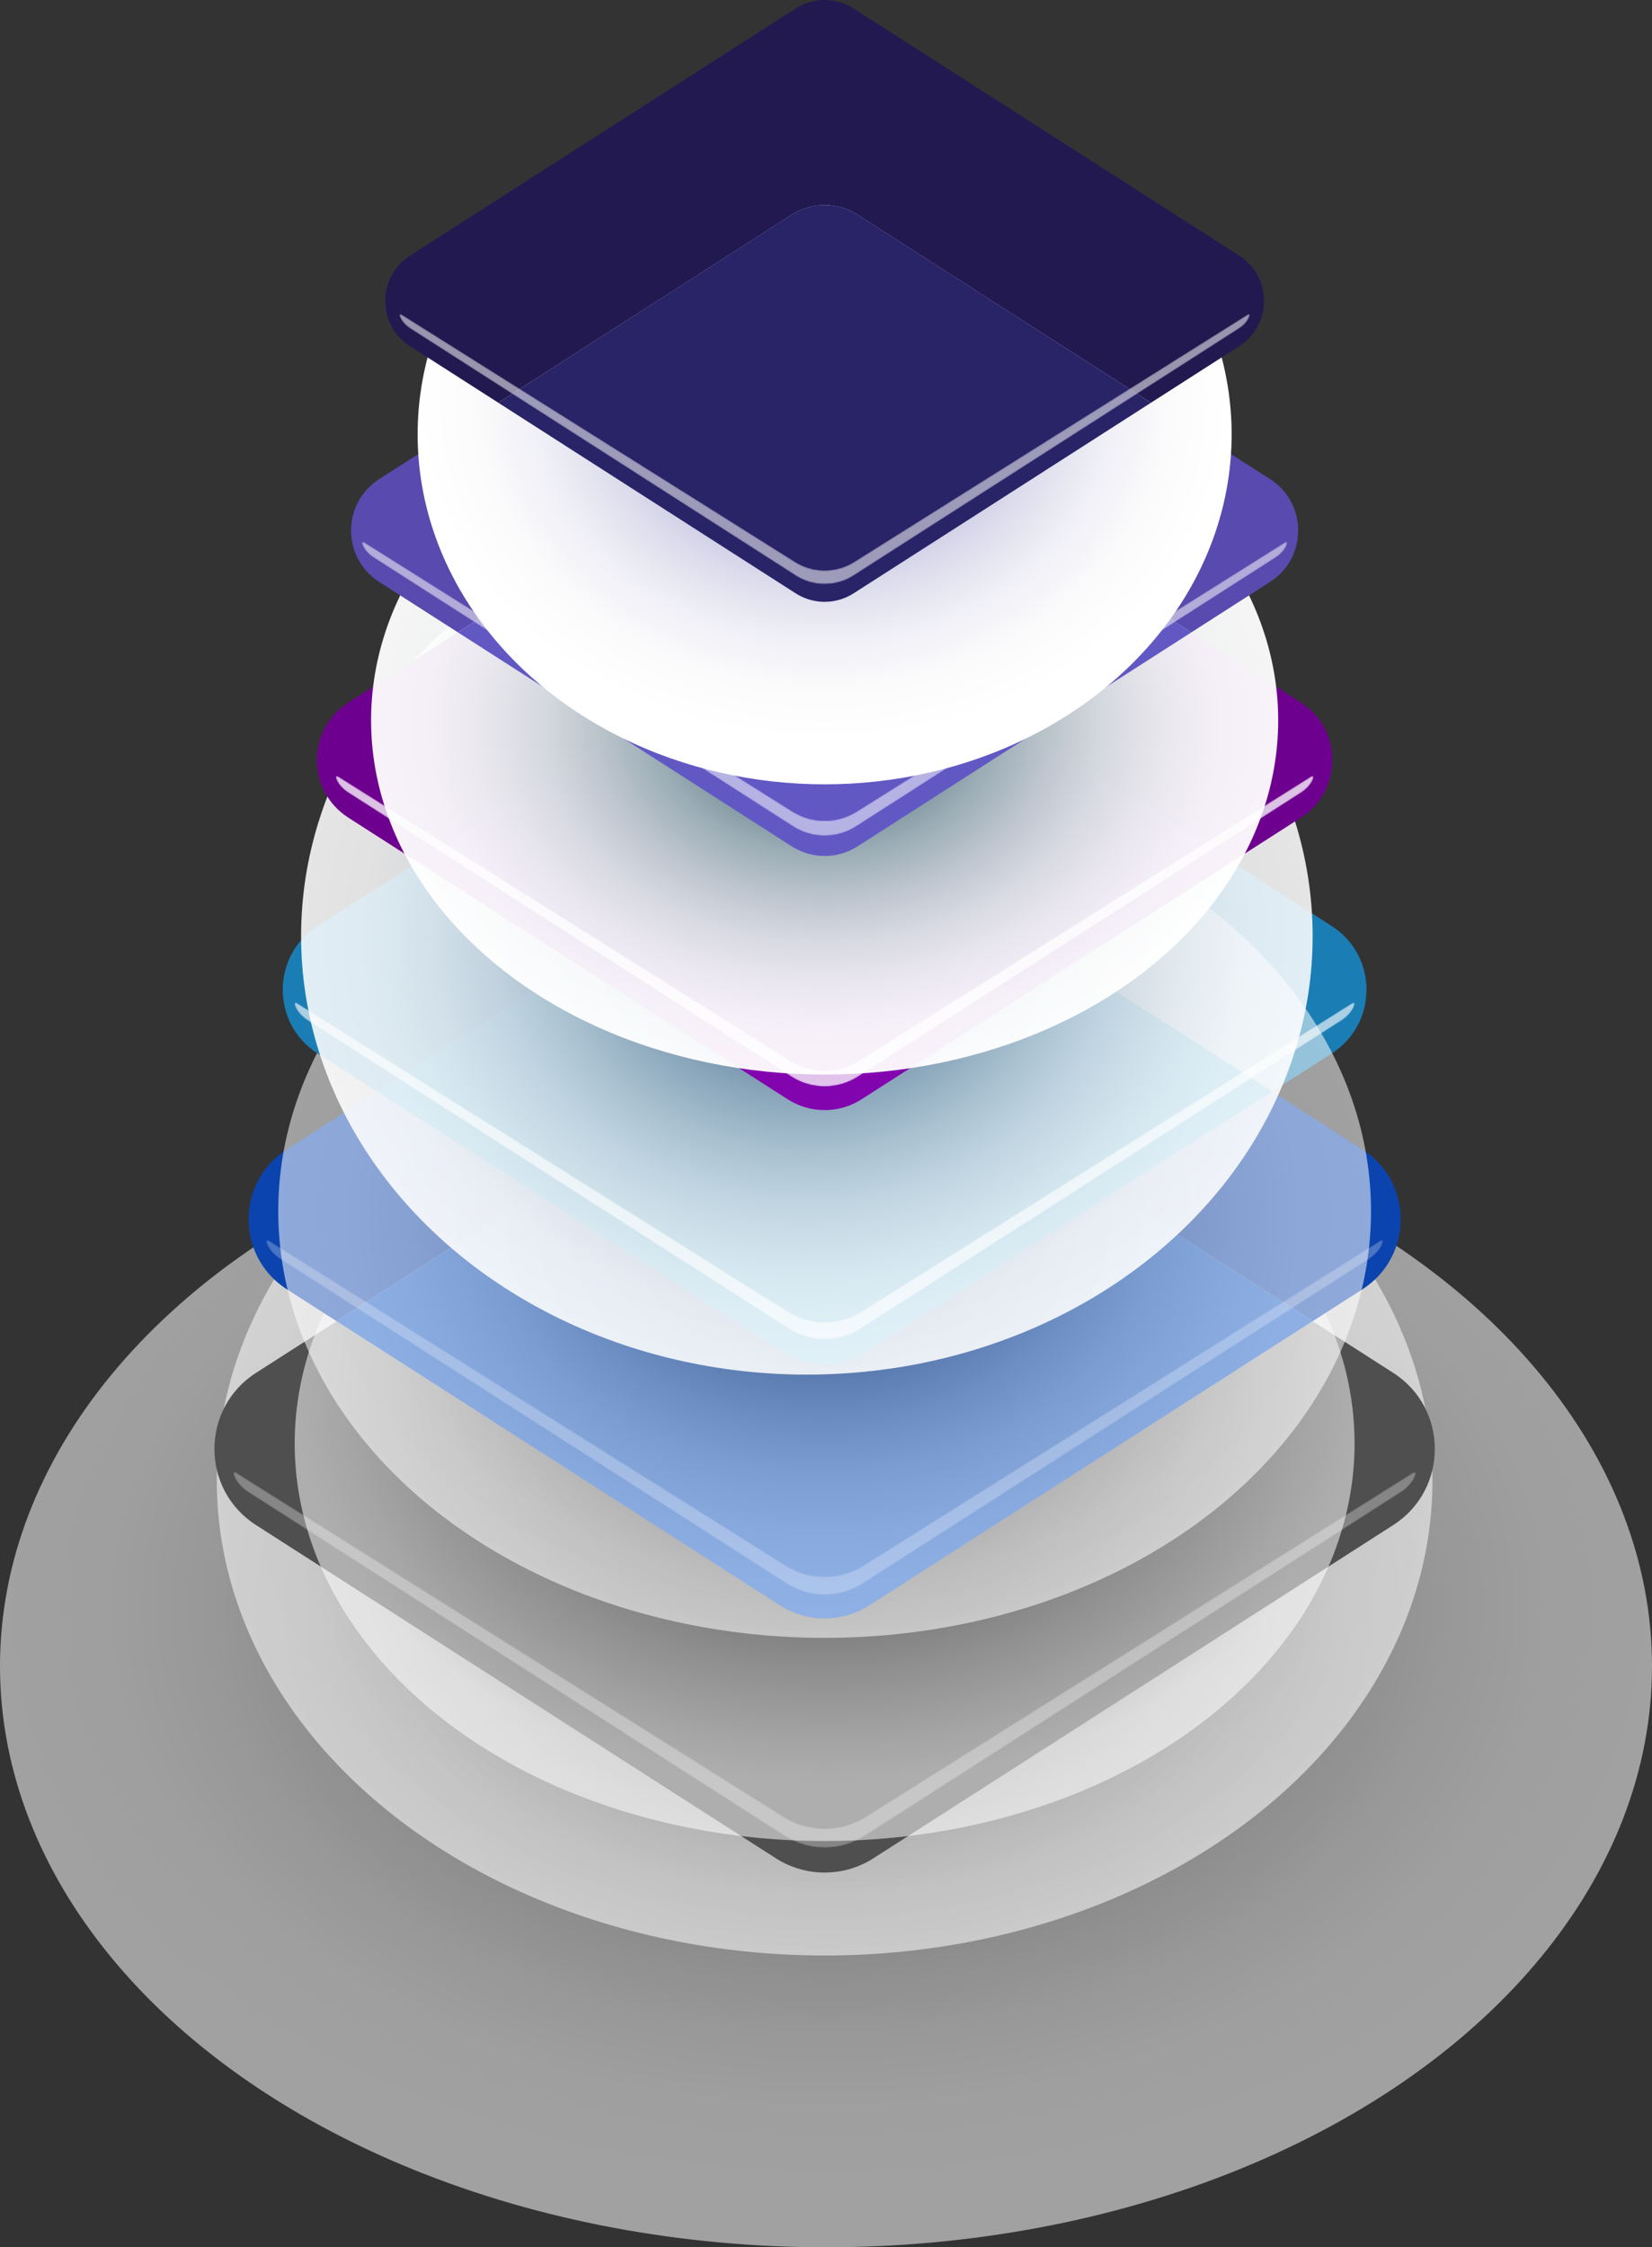 <?xml version="1.0" encoding="UTF-8"?><svg xmlns="http://www.w3.org/2000/svg" xmlns:xlink="http://www.w3.org/1999/xlink" viewBox="0 0 1208.88 1644.28"><rect x="0" y="0" width="1208.88" height="1644.28" fill="#333333" stroke="none"/><defs><style>.cls-1{fill:#8104af;}.cls-1,.cls-2,.cls-3,.cls-4,.cls-5,.cls-6,.cls-7,.cls-8,.cls-9,.cls-10,.cls-11,.cls-12,.cls-13,.cls-14,.cls-15,.cls-16,.cls-17,.cls-18,.cls-19,.cls-20,.cls-21,.cls-22,.cls-23,.cls-24,.cls-25,.cls-26,.cls-27,.cls-28,.cls-29{stroke-width:0px;}.cls-2{fill:url(#_Áåçûìÿííûé_ãðàäèåíò_11);opacity:.95;}.cls-2,.cls-3,.cls-4,.cls-5,.cls-10,.cls-23,.cls-29{mix-blend-mode:multiply;}.cls-3{fill:url(#_Áåçûìÿííûé_ãðàäèåíò_23-2);}.cls-3,.cls-4,.cls-23,.cls-25,.cls-29{opacity:.54;}.cls-4{fill:url(#_Áåçûìÿííûé_ãðàäèåíò_23-3);}.cls-30{mask:url(#mask-2);}.cls-5{fill:url(#_Áåçûìÿííûé_ãðàäèåíò_2);}.cls-31{isolation:isolate;}.cls-6{fill:#0d55c9;}.cls-32{mask:url(#mask-3);}.cls-7{fill:#6258c4;}.cls-8{fill:url(#_Áåçûìÿííûé_ãðàäèåíò_44-3);}.cls-9{fill:#6e008f;}.cls-10{fill:url(#_Áåçûìÿííûé_ãðàäèåíò_14);opacity:.87;}.cls-11{fill:#292368;}.cls-33{mask:url(#mask-5);}.cls-12{fill:url(#_Áåçûìÿííûé_ãðàäèåíò_44);}.cls-13{opacity:.31;}.cls-13,.cls-20,.cls-22,.cls-24,.cls-25{fill:#fff;}.cls-14{fill:url(#_Áåçûìÿííûé_ãðàäèåíò_44-2);}.cls-15{fill:#1a7eb5;}.cls-34{mask:url(#mask-4);}.cls-16{fill:#4f4f4f;}.cls-17{fill:#221950;}.cls-18{fill:url(#_Áåçûìÿííûé_ãðàäèåíò_44-4);}.cls-19{fill:#1293cc;}.cls-35{mask:url(#mask-1);}.cls-36{mask:url(#mask);}.cls-20{opacity:.76;}.cls-21{fill:url(#_Áåçûìÿííûé_ãðàäèåíò_44-6);}.cls-22{opacity:.26;}.cls-23{fill:url(#_Áåçûìÿííûé_ãðàäèåíò_269);}.cls-24{opacity:.63;}.cls-26{fill:#0b44af;}.cls-27{fill:#594aaf;}.cls-28{fill:url(#_Áåçûìÿííûé_ãðàäèåíò_44-5);}.cls-29{fill:url(#_Áåçûìÿííûé_ãðàäèåíò_23);}</style><radialGradient id="_Áåçûìÿííûé_ãðàäèåíò_23" cx="-625.46" cy="9053.31" fx="-625.46" fy="9053.31" r="490.6" gradientTransform="translate(1375.08 -6519.09) scale(1.23 .85)" gradientUnits="userSpaceOnUse"><stop offset="0" stop-color="#000"/><stop offset="0" stop-color="#010101"/><stop offset=".12" stop-color="#3b3b3b"/><stop offset=".25" stop-color="#6f6f6f"/><stop offset=".37" stop-color="#9b9b9b"/><stop offset=".5" stop-color="#bfbfbf"/><stop offset=".62" stop-color="#dbdbdb"/><stop offset=".75" stop-color="#efefef"/><stop offset=".87" stop-color="#fbfbfb"/><stop offset="1" stop-color="#fff"/></radialGradient><radialGradient id="_Áåçûìÿííûé_ãðàäèåíò_23-2" cx="2264.77" cy="7954.72" fx="2264.77" fy="7954.72" r="535.62" gradientTransform="translate(-1277.41 -4004.74) scale(.83 .64)" xlink:href="#_Áåçûìÿííûé_ãðàäèåíò_23"/><radialGradient id="_Áåçûìÿííûé_ãðàäèåíò_269" cx="554.68" cy="7961.63" fx="554.68" fy="7961.63" r="370.37" gradientTransform="translate(22.62 -5110.95) scale(1.05 .77)" gradientUnits="userSpaceOnUse"><stop offset="0" stop-color="#000"/><stop offset=".17" stop-color="#323232"/><stop offset=".47" stop-color="#898989"/><stop offset=".72" stop-color="#c8c8c8"/><stop offset=".91" stop-color="#f0f0f0"/><stop offset="1" stop-color="#fff"/></radialGradient><radialGradient id="_Áåçûìÿííûé_ãðàäèåíò_23-3" cx="2264.77" cy="7646.29" fx="2264.77" fy="7646.29" r="481.47" gradientTransform="translate(-1277.41 -4004.74) scale(.83 .64)" xlink:href="#_Áåçûìÿííûé_ãðàäèåíò_23"/><radialGradient id="_Áåçûìÿííûé_ãðàäèåíò_14" cx="2249.11" cy="7363.21" fx="2249.11" fy="7363.21" r="445.69" gradientTransform="translate(-1277.41 -4542.76) scale(.83 .71)" gradientUnits="userSpaceOnUse"><stop offset="0" stop-color="#00214a"/><stop offset="0" stop-color="#01224a"/><stop offset=".12" stop-color="#3b5574"/><stop offset=".25" stop-color="#6f8299"/><stop offset=".37" stop-color="#9ba8b8"/><stop offset=".5" stop-color="#bfc7d1"/><stop offset=".62" stop-color="#dbdfe5"/><stop offset=".75" stop-color="#eff1f3"/><stop offset=".87" stop-color="#fbfbfc"/><stop offset="1" stop-color="#fff"/></radialGradient><radialGradient id="_Áåçûìÿííûé_ãðàäèåíò_11" cx="2264.77" cy="7084.88" fx="2264.77" fy="7084.88" r="399.67" gradientTransform="translate(-1277.41 -4004.74) scale(.83 .64)" gradientUnits="userSpaceOnUse"><stop offset="0" stop-color="#004142"/><stop offset="0" stop-color="#014142"/><stop offset=".12" stop-color="#3b6d6e"/><stop offset=".25" stop-color="#6f9494"/><stop offset=".37" stop-color="#9bb5b5"/><stop offset=".5" stop-color="#bfcfcf"/><stop offset=".62" stop-color="#dbe4e4"/><stop offset=".75" stop-color="#eff3f3"/><stop offset=".87" stop-color="#fbfcfc"/><stop offset="1" stop-color="#fff"/></radialGradient><radialGradient id="_Áåçûìÿííûé_ãðàäèåíò_2" cx="2264.77" cy="6746.99" fx="2264.77" fy="6746.99" r="358.65" gradientTransform="translate(-1277.41 -4432.39) scale(.83 .7)" gradientUnits="userSpaceOnUse"><stop offset="0" stop-color="#524aa0"/><stop offset=".11" stop-color="#7670b4"/><stop offset=".26" stop-color="#a09bca"/><stop offset=".4" stop-color="#c2bfdd"/><stop offset=".55" stop-color="#dcdbec"/><stop offset=".7" stop-color="#efeff6"/><stop offset=".85" stop-color="#fbfbfc"/><stop offset="1" stop-color="#fff"/></radialGradient><radialGradient id="_Áåçûìÿííûé_ãðàäèåíò_44" cx="604.23" cy="419.81" fx="604.23" fy="419.81" r="363.24" gradientUnits="userSpaceOnUse"><stop offset="0" stop-color="#5c5c5c"/><stop offset=".27" stop-color="#575757"/><stop offset=".58" stop-color="#494949"/><stop offset=".91" stop-color="#323232"/><stop offset="1" stop-color="#2b2b2b"/></radialGradient><mask id="mask" x="292.45" y="229.85" width="621.97" height="197.49" maskUnits="userSpaceOnUse"><path class="cls-12" d="m912.79,230.25l-65.92,41.44-118.54,74.52-103.28,64.92c-13.17,8.28-30.06,8.28-43.23,0l-103.28-64.92-118.54-74.52-65.92-41.44c-3.55-2.23-1.19,5.44,5.93,10l64.66,41.44,116.27,74.52,101.3,64.92c12.92,8.28,29.48,8.28,42.4,0l101.3-64.92,116.27-74.52,64.66-41.44c7.11-4.56,9.48-12.23,5.93-10Z"/></mask><radialGradient id="_Áåçûìÿííûé_ãðàäèåíò_44-2" cx="604.3" cy="603.24" fx="604.3" fy="603.24" r="395.25" xlink:href="#_Áåçûìÿííûé_ãðàäèåíò_44"/><mask id="mask-1" x="265.05" y="396.53" width="676.78" height="214.9" maskUnits="userSpaceOnUse"><path class="cls-14" d="m940.05,396.97l-71.73,45.09-128.99,81.09-112.38,70.65c-14.33,9.01-32.71,9.01-47.04,0l-112.38-70.65-128.99-81.09-71.73-45.09c-3.87-2.43-1.29,5.92,6.45,10.88l70.35,45.09,126.51,81.09,110.23,70.65c14.06,9.01,32.08,9.01,46.14,0l110.23-70.65,126.51-81.09,70.35-45.09c7.74-4.96,10.32-13.31,6.45-10.88Z"/></mask><radialGradient id="_Áåçûìÿííûé_ãðàäèåíò_44-3" cx="604.35" cy="786.26" fx="604.35" fy="786.26" r="417.69" xlink:href="#_Áåçûìÿííûé_ãðàäèåíò_44"/><mask id="mask-2" x="245.83" y="567.82" width="715.22" height="227.1" maskUnits="userSpaceOnUse"><path class="cls-8" d="m959.17,568.27l-75.8,47.65-136.31,85.69-118.76,74.66c-15.15,9.52-34.56,9.52-49.71,0l-118.76-74.66-136.31-85.69-75.8-47.65c-4.09-2.57-1.36,6.26,6.82,11.5l74.35,47.65,133.7,85.69,116.49,74.66c14.86,9.52,33.9,9.52,48.76,0l116.49-74.66,133.7-85.69,74.35-47.65c8.18-5.24,10.9-14.07,6.82-11.5Z"/></mask><radialGradient id="_Áåçûìÿííûé_ãðàäèåíò_44-4" cx="604.43" cy="970.49" fx="604.43" fy="970.49" r="452.95" xlink:href="#_Áåçûìÿííûé_ãðàäèåíò_44"/><mask id="mask-3" x="215.64" y="733.61" width="775.59" height="246.27" maskUnits="userSpaceOnUse"><path class="cls-18" d="m989.2,734.11l-82.2,51.68-147.82,92.92-128.79,80.96c-16.43,10.33-37.48,10.33-53.91,0l-128.79-80.96-147.82-92.92-82.2-51.68c-4.43-2.78-1.48,6.79,7.39,12.47l80.63,51.68,144.98,92.92,126.32,80.96c16.11,10.33,36.76,10.33,52.87,0l126.32-80.96,144.99-92.92,80.63-51.68c8.87-5.68,11.82-15.25,7.39-12.47Z"/></mask><radialGradient id="_Áåçûìÿííûé_ãðàäèåíò_44-5" cx="604.48" cy="1156.94" fx="604.48" fy="1156.94" r="477.09" xlink:href="#_Áåçûìÿííûé_ãðàäèåíò_44"/><mask id="mask-4" x="194.98" y="907.43" width="816.92" height="259.4" maskUnits="userSpaceOnUse"><path class="cls-28" d="m1009.75,907.96l-86.58,54.43-155.69,97.88-135.65,85.27c-17.3,10.88-39.48,10.88-56.78,0l-135.65-85.27-155.69-97.88-86.58-54.43c-4.67-2.93-1.56,7.15,7.79,13.13l84.92,54.43,152.71,97.88,133.05,85.27c16.97,10.88,38.72,10.88,55.69,0l133.05-85.27,152.71-97.88,84.92-54.43c9.34-5.99,12.45-16.07,7.79-13.13Z"/></mask><radialGradient id="_Áåçûìÿííûé_ãðàäèåíò_44-6" cx="604.54" cy="1341.36" fx="604.54" fy="1341.36" r="505.12" xlink:href="#_Áåçûìÿííûé_ãðàäèåíò_44"/><mask id="mask-5" x="170.98" y="1077.2" width="864.92" height="274.64" maskUnits="userSpaceOnUse"><path class="cls-21" d="m1033.63,1077.75l-91.67,57.63-164.84,103.63-143.62,90.29c-18.32,11.52-41.8,11.52-60.12,0l-143.62-90.29-164.84-103.63-91.67-57.63c-4.94-3.11-1.65,7.57,8.24,13.91l89.91,57.63,161.68,103.63,140.87,90.29c17.97,11.52,41,11.52,58.96,0l140.87-90.29,161.68-103.63,89.91-57.63c9.89-6.34,13.18-17.01,8.24-13.91Z"/></mask></defs><g class="cls-31"><g id="OBJECTS"><ellipse class="cls-29" cx="604.44" cy="1219.11" rx="604.44" ry="425.18"/><ellipse class="cls-3" cx="603.44" cy="1083.42" rx="444.79" ry="347.38"/><path class="cls-16" d="m1019.49,1004.47l-58.94-37.77-324.31,207.86c-19.99,12.81-45.61,12.81-65.61,0l-324.31-207.86-58.94,37.77c-40.62,26.03-40.62,85.38,0,111.41l380.35,243.77c21.76,13.95,49.65,13.95,71.41,0l380.35-243.77c40.62-26.03,40.62-85.38,0-111.41Z"/><ellipse class="cls-23" cx="603.44" cy="1056.13" rx="387.79" ry="290.89"/><path class="cls-26" d="m275.91,798.69l-66,42.3c-37.32,23.92-37.32,78.44,0,102.36l36.41,23.34,145.85-93.48-116.27-74.52Z"/><path class="cls-6" d="m636.24,1174.55l324.31-207.86-145.85-93.48-181.36,116.23c-18.22,11.68-41.58,11.68-59.81,0l-181.36-116.23-145.85,93.48,324.31,207.86c19.99,12.81,45.61,12.81,65.61,0Z"/><path class="cls-26" d="m960.55,966.69l36.41-23.34c37.32-23.92,37.32-78.44,0-102.36l-66-42.3-116.27,74.52,145.85,93.48Z"/><path class="cls-15" d="m930.96,798.69l43.47-27.86c34.02-21.8,34.02-71.51,0-93.31l-73.06-46.83-116.27,74.52,145.85,93.48Z"/><ellipse class="cls-4" cx="603.44" cy="886.13" rx="399.82" ry="312.26"/><path class="cls-15" d="m305.5,630.69l-73.06,46.83c-34.02,21.8-34.02,71.51,0,93.31l43.47,27.86,145.85-93.48-116.27-74.52Z"/><polygon class="cls-19" points="668.84 779.73 814.7 873.21 930.96 798.69 785.11 705.21 668.84 779.73"/><polygon class="cls-19" points="538.03 779.73 421.77 705.21 275.91 798.69 392.18 873.21 538.03 779.73"/><path class="cls-19" d="m630.44,804.34c-16.46,10.55-37.55,10.55-54,0l-38.4-24.61-145.85,93.48,181.36,116.23c18.22,11.68,41.58,11.68,59.8,0l181.36-116.23-145.85-93.48-38.4,24.61Z"/><ellipse class="cls-10" cx="590.44" cy="684.94" rx="370.11" ry="320.84"/><path class="cls-9" d="m901.38,630.69l50.53-32.39c30.72-19.69,30.72-64.57,0-84.26l-80.12-51.35-116.27,74.52,145.85,93.48Z"/><path class="cls-9" d="m335.08,462.69l-80.12,51.35c-30.72,19.69-30.72,64.57,0,84.26l50.53,32.39,145.85-93.48-116.27-74.52Z"/><path class="cls-1" d="m755.52,537.21l-116.27,74.52-11.72,7.51c-14.69,9.41-33.51,9.41-48.2,0l-11.72-7.51-116.27-74.52-145.85,93.48,116.27,74.52,116.27,74.52,38.4,24.61c16.46,10.55,37.55,10.55,54,0l38.4-24.61,116.27-74.52,116.27-74.52-145.85-93.48Z"/><ellipse class="cls-2" cx="603.44" cy="527.03" rx="331.9" ry="259.21"/><path class="cls-27" d="m871.79,462.69l57.6-36.91c27.42-17.57,27.42-57.64,0-75.21l-87.18-55.88-116.27,74.52,145.85,93.48Z"/><path class="cls-27" d="m364.67,294.69l-87.18,55.88c-27.42,17.57-27.42,57.64,0,75.21l57.6,36.91,145.85-93.48-116.27-74.52Z"/><path class="cls-7" d="m725.94,369.21l-101.3,64.92c-12.92,8.28-29.48,8.28-42.4,0l-101.3-64.92-145.85,93.48,116.27,74.52,116.27,74.52,11.72,7.51c14.69,9.41,33.51,9.41,48.2,0l11.72-7.51,116.27-74.52,116.27-74.52-145.85-93.48Z"/><ellipse class="cls-5" cx="603.44" cy="317.84" rx="297.83" ry="256.03"/><path class="cls-17" d="m627.54,157.11l214.67,137.58,64.66-41.44c24.12-15.46,24.12-50.7,0-66.16L624.64,6.21c-12.92-8.28-29.48-8.28-42.4,0l-282.22,180.88c-24.12,15.46-24.12,50.7,0,66.16l64.66,41.44,214.67-137.58c14.69-9.41,33.51-9.41,48.2,0Z"/><path class="cls-11" d="m627.54,157.11c-14.69-9.41-33.51-9.41-48.2,0l-214.67,137.58,116.27,74.52,101.3,64.92c12.92,8.28,29.48,8.28,42.4,0l101.3-64.92,116.27-74.52-214.67-137.58Z"/><g class="cls-36"><path class="cls-25" d="m912.79,230.25l-65.92,41.44-118.54,74.52-103.28,64.92c-13.17,8.28-30.06,8.28-43.23,0l-103.28-64.92-118.54-74.52-65.92-41.44c-3.55-2.23-1.19,5.44,5.93,10l64.66,41.44,116.27,74.52,101.3,64.92c12.92,8.28,29.48,8.28,42.4,0l101.3-64.92,116.27-74.52,64.66-41.44c7.11-4.56,9.48-12.23,5.93-10Z"/></g><g class="cls-35"><path class="cls-25" d="m940.05,396.97l-71.73,45.09-128.99,81.09-112.38,70.65c-14.33,9.01-32.71,9.01-47.04,0l-112.38-70.65-128.99-81.09-71.73-45.09c-3.87-2.43-1.29,5.92,6.45,10.88l70.35,45.09,126.51,81.09,110.23,70.65c14.06,9.01,32.08,9.01,46.14,0l110.23-70.65,126.51-81.09,70.35-45.09c7.74-4.96,10.32-13.31,6.45-10.88Z"/></g><g class="cls-30"><path class="cls-20" d="m959.17,568.27l-75.8,47.65-136.31,85.69-118.76,74.66c-15.15,9.52-34.56,9.52-49.71,0l-118.76-74.66-136.31-85.69-75.8-47.65c-4.09-2.57-1.36,6.26,6.82,11.5l74.35,47.65,133.7,85.69,116.49,74.66c14.86,9.52,33.9,9.52,48.76,0l116.49-74.66,133.7-85.69,74.35-47.65c8.18-5.24,10.9-14.07,6.82-11.5Z"/></g><g class="cls-32"><path class="cls-24" d="m989.2,734.11l-82.2,51.68-147.82,92.92-128.79,80.96c-16.43,10.33-37.48,10.33-53.91,0l-128.79-80.96-147.82-92.92-82.2-51.68c-4.43-2.78-1.48,6.79,7.39,12.47l80.63,51.68,144.98,92.92,126.32,80.96c16.11,10.33,36.76,10.33,52.87,0l126.32-80.96,144.99-92.92,80.63-51.68c8.87-5.68,11.82-15.25,7.39-12.47Z"/></g><g class="cls-34"><path class="cls-22" d="m1009.75,907.96l-86.58,54.43-155.69,97.88-135.65,85.27c-17.3,10.88-39.48,10.88-56.78,0l-135.65-85.27-155.69-97.88-86.58-54.43c-4.67-2.93-1.56,7.15,7.79,13.13l84.92,54.43,152.71,97.88,133.05,85.27c16.97,10.88,38.72,10.88,55.69,0l133.05-85.27,152.71-97.88,84.92-54.43c9.34-5.99,12.45-16.07,7.79-13.13Z"/></g><g class="cls-33"><path class="cls-13" d="m1033.63,1077.75l-91.67,57.63-164.84,103.63-143.62,90.29c-18.32,11.52-41.8,11.52-60.12,0l-143.62-90.29-164.84-103.63-91.67-57.63c-4.94-3.11-1.65,7.57,8.24,13.91l89.91,57.63,161.68,103.63,140.87,90.29c17.97,11.52,41,11.52,58.96,0l140.87-90.29,161.68-103.63,89.91-57.63c9.89-6.34,13.18-17.01,8.24-13.91Z"/></g></g></g></svg>